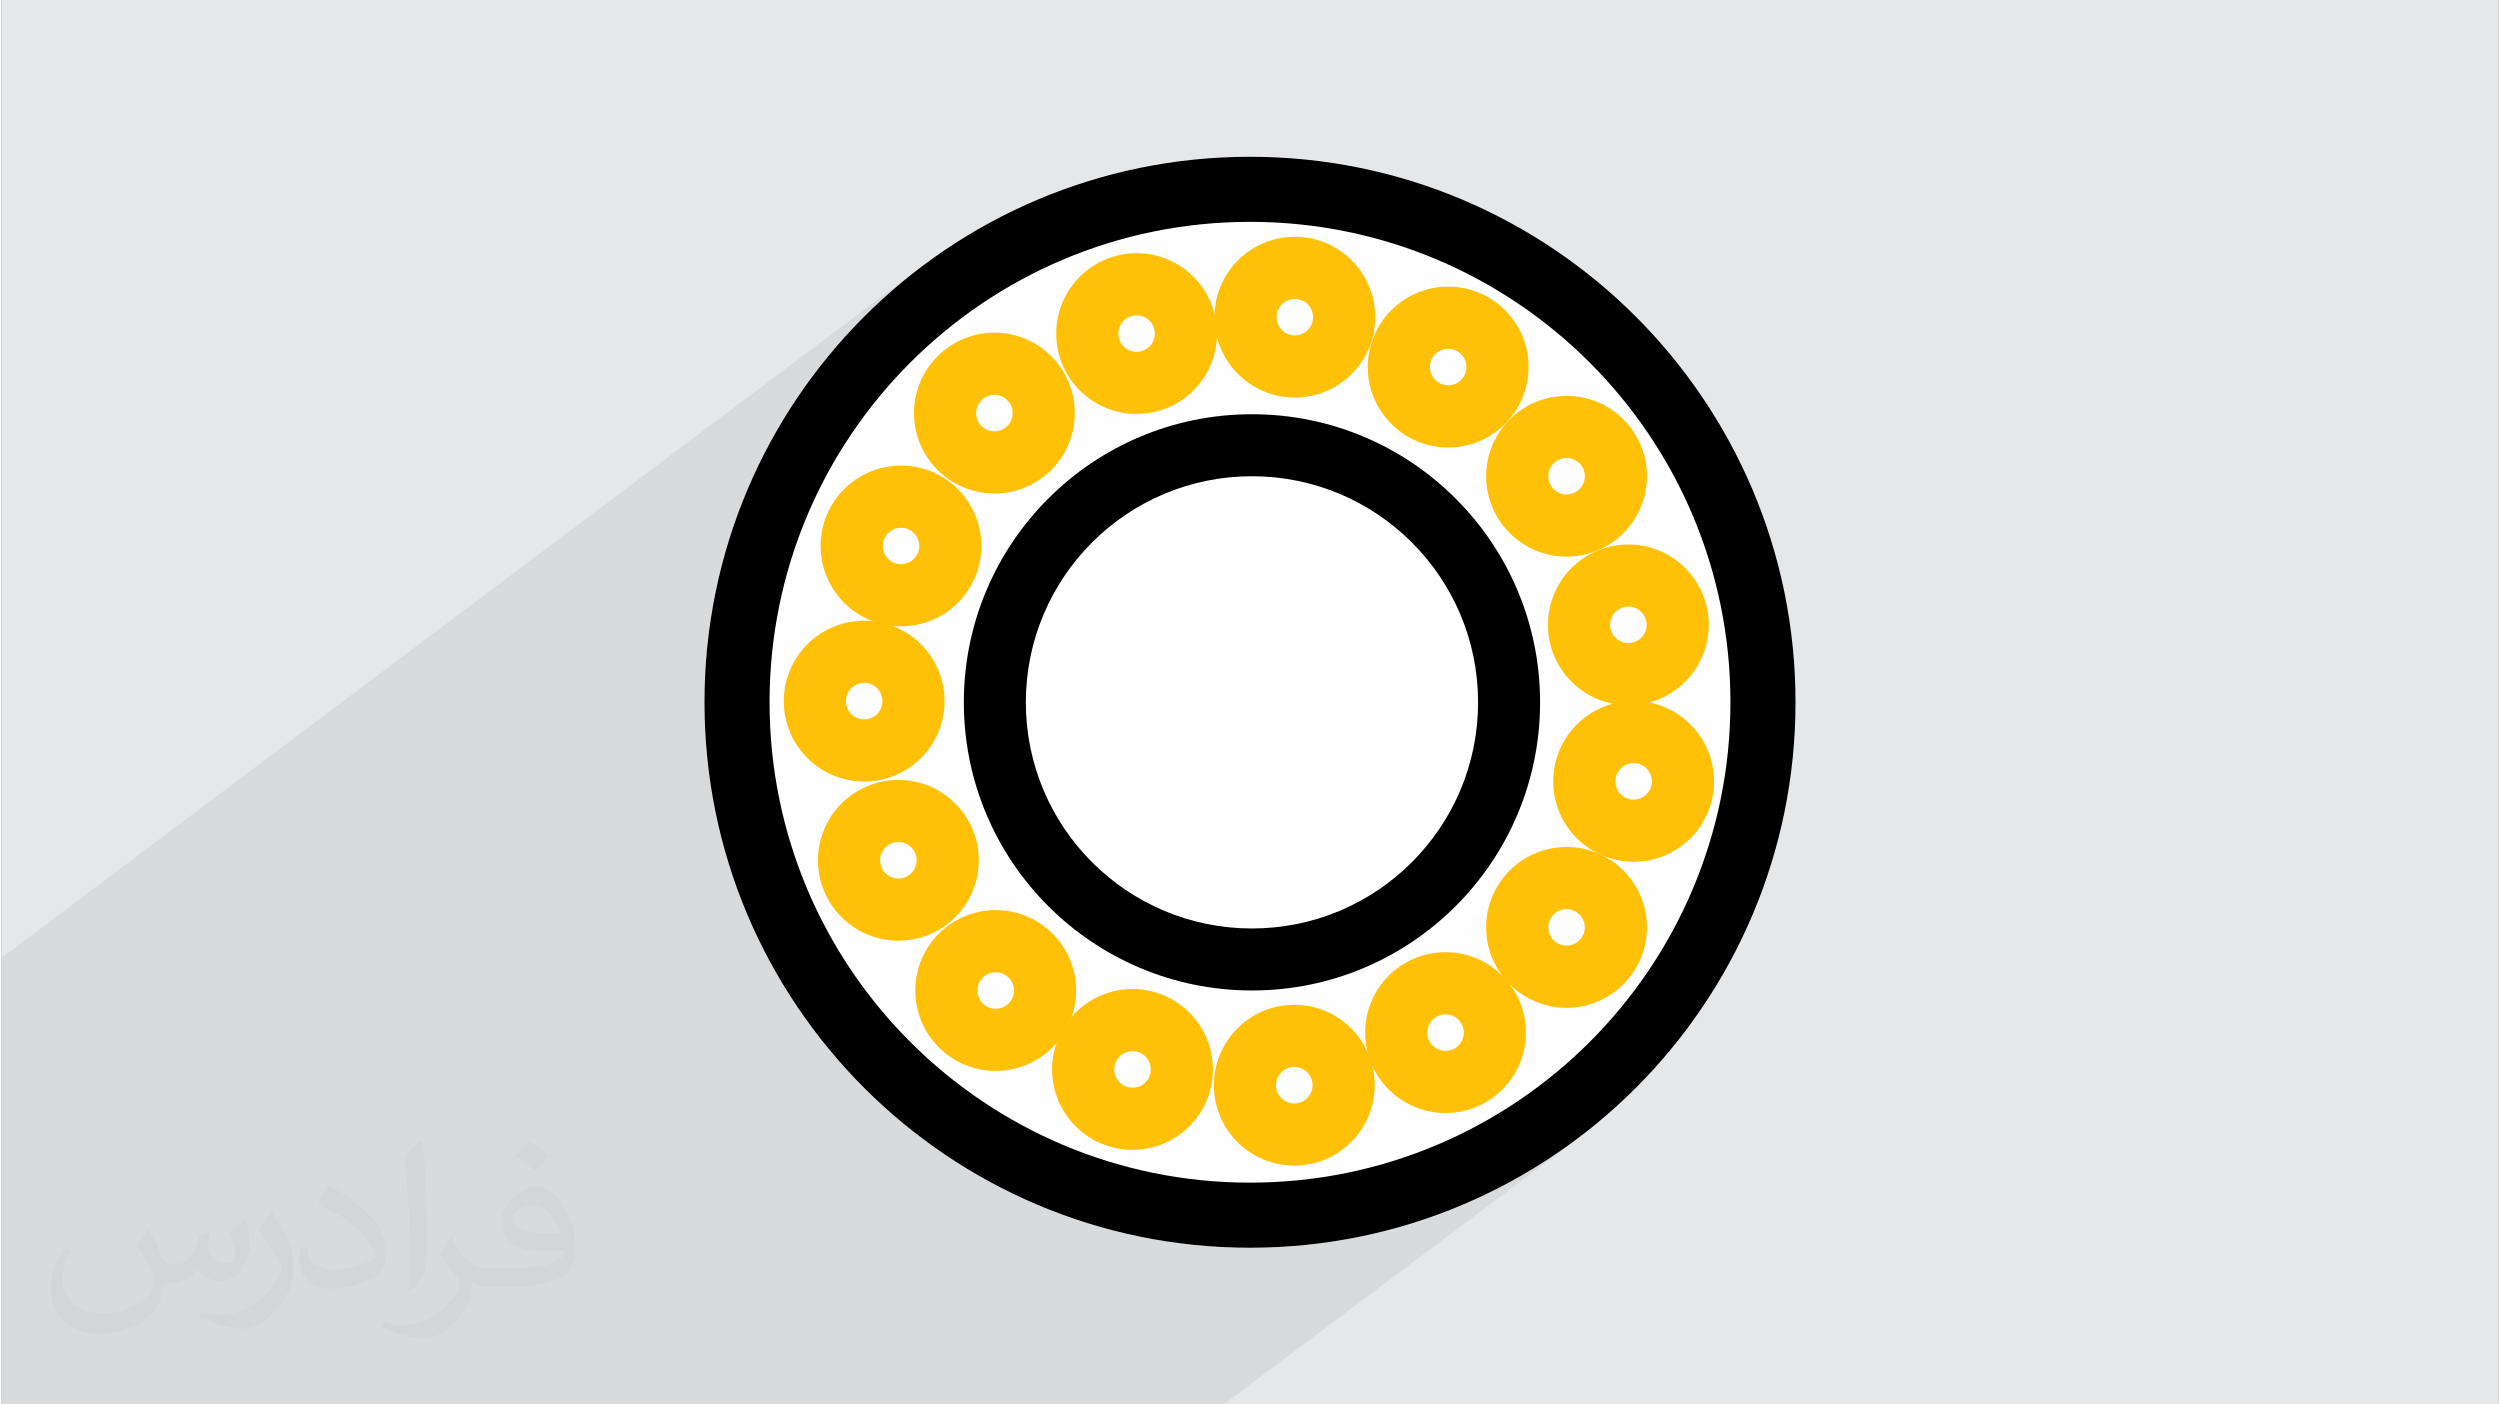 <?xml version="1.0" encoding="UTF-8"?>
<!DOCTYPE svg PUBLIC "-//W3C//DTD SVG 1.0//EN" "http://www.w3.org/TR/2001/REC-SVG-20010904/DTD/svg10.dtd">
<!-- Creator: CorelDRAW 2017 -->
<svg xmlns="http://www.w3.org/2000/svg" xml:space="preserve" width="356px" height="200px" version="1.0" shape-rendering="geometricPrecision" text-rendering="geometricPrecision" image-rendering="optimizeQuality" fill-rule="evenodd" clip-rule="evenodd"
viewBox="0 0 35600 20025"
 xmlns:xlink="http://www.w3.org/1999/xlink">
 <rect x="0" y="0" width="35600" height="20025" fill="#808080" stroke="none"/>
 <g id="Layer_x0020_1">
  <g id="_2290466863888">
   <path fill="#E6E7E8" d="M0 0l35600 0 0 20025 -35600 0 0 -20025z"/>
   <path fill="#373435" fill-opacity="0.031" d="M2102 17538c67,103 111,202 155,311 31,64 48,183 198,183 44,0 107,-14 163,-45 63,-33 111,-82 135,-159l61 -201 145 -72 10 10c-19,76 -24,148 -24,206 0,169 145,233 262,233 68,0 128,-33 128,-95 0,-81 -34,-216 -78,-338 68,-68 136,-136 214,-191l12 6c34,144 53,286 53,381 0,92 -41,195 -75,263 -70,132 -194,237 -344,237 -114,0 -240,-57 -327,-163l-5 0c-83,101 -209,194 -412,194l-63 0c-10,134 -39,229 -82,313 -122,237 -480,404 -817,404 -470,0 -705,-272 -705,-632 0,-223 72,-431 184,-577l92 37c-70,134 -116,261 -116,385 0,338 274,499 591,499 293,0 657,-188 722,-404 -24,-237 -114,-348 -250,-565 42,-72 95,-144 160,-220l13 0zm5414 -1273c99,62 196,136 290,221 -53,74 -118,142 -201,201 -94,-76 -189,-142 -286,-212 66,-74 131,-146 197,-210zm51 925c-160,0 -291,105 -291,183 0,167 320,219 702,217 -48,-196 -215,-400 -411,-400zm-359 894c208,0 390,-6 528,-41 155,-39 286,-118 286,-171 0,-15 0,-31 -5,-46 -87,9 -186,9 -274,9 -281,0 -496,-64 -581,-223 -22,-43 -36,-93 -36,-148 0,-153 65,-303 181,-406 97,-84 204,-138 313,-138 196,0 354,159 463,408 60,136 101,292 101,490 0,132 -36,243 -118,326 -153,148 -434,204 -865,204l-197 0 0 0 -51 0c-106,0 -184,-19 -244,-66l-10 0c2,24 5,49 5,72 0,97 -32,220 -97,319 -192,286 -400,410 -579,410 -182,0 -405,-70 -606,-161l36 -70c66,27 155,45 279,45 325,0 751,-313 804,-617 -12,-25 -33,-58 -65,-93 -94,-113 -155,-208 -211,-307 49,-95 92,-171 134,-239l16 -2c139,282 265,445 546,445l43 0 0 0 204 0zm-1406 299c24,-130 26,-276 26,-412l0 -202c0,-377 -48,-925 -87,-1281 68,-75 163,-161 238,-219l21 6c51,449 64,971 64,1450 0,126 -5,250 -17,340 -8,114 -73,200 -214,332l-31 -14zm-1447 -596c7,177 94,317 397,317 189,0 349,-49 526,-133 31,-15 48,-33 48,-50 0,-111 -84,-257 -228,-391 -138,-126 -322,-237 -494,-311 -58,-25 -77,-52 -77,-76 0,-52 68,-159 123,-235l20 -2c196,103 416,255 579,426 148,157 240,315 240,488 0,128 -39,250 -102,361 -216,109 -446,191 -674,191 -276,0 -465,-129 -465,-434 0,-33 0,-85 12,-151l95 0zm-500 -502l172 278c63,103 121,214 121,391l0 227c0,183 -117,379 -306,572 -147,132 -278,188 -399,188 -180,0 -386,-56 -623,-159l26 -70c76,21 163,37 270,37 341,-2 690,-251 850,-556 19,-35 27,-68 27,-91 0,-35 -20,-74 -34,-109 -87,-165 -184,-315 -291,-453 56,-88 111,-173 172,-257l15 2z"/>
   <path fill="#373435" fill-opacity="0.078" d="M21672 5839l-177 134 81 -99 106 -194 67 -216 23 -231 -23 -231 -67 -215 -106 -194 -140 -170 -170 -140 -194 -106 -215 -67 -231 -23 -231 23 -216 67 -194 106 -406 305 6 -66 -23 -231 -67 -215 -105 -195 -140 -170 -170 -140 -195 -105 -215 -67 -231 -23 -231 23 -215 67 -195 105 -687 517 -117 -142 -170 -140 -194 -106 -216 -67 -231 -23 -231 23 -215 67 -195 106 -1264 950 -122 -13 -231 24 -216 67 -194 105 -1068 803 67 -86 216 -249 227 -238 237 -227 249 -215 259 -203 -2962 2225 49 -108 172 -336 187 -326 203 -315 216 -305 231 -294 245 -282 257 -270 270 -258 283 -244 293 -231 -13146 9877 0 1161 0 275 0 390 0 504 0 213 0 390 0 261 0 93 0 150 0 146 0 504 0 61 0 153 0 93 0 219 0 77 0 354 0 150 0 61 0 386 0 82 0 183 0 245 0 217 506 0 47 0 304 0 514 0 656 0 765 0 52 0 48 0 1373 0 100 0 47 0 718 0 755 0 608 0 111 0 147 0 1109 0 107 0 257 0 608 0 501 0 206 0 325 0 335 0 106 0 161 0 546 0 330 0 11 0 271 0 48 0 205 0 62 0 866 0 21 0 272 0 253 0 341 0 271 0 315 0 887 0 271 0 441 0 1546 0 5031 -3780 -305 217 -316 202 -326 188 -335 171 -344 156 -354 139 -361 123 -369 105 -377 86 -382 69 -17 2 2930 -2202 -268 191 -278 179 -287 165 -295 151 -304 137 -218 86 981 -737 170 -140 140 -170 105 -194 5 -15 1305 -981 170 -140 140 -170 106 -195 66 -215 24 -231 -24 -231 -66 -215 -106 -195 -2 -2 649 -488 169 -140 140 -169 106 -195 67 -215 23 -231 -23 -231 -67 -216 -106 -194 -140 -170 -169 -140 -195 -105 -127 -40 247 -185 169 -141 140 -169 106 -195 67 -215 23 -231 -23 -231 -67 -215 -106 -195 -140 -170 -169 -140 -195 -105 -215 -67 -231 -23 -231 23 -120 37 110 -82 170 -141 140 -169 106 -195 66 -215 24 -231 -24 -231 -66 -215 -106 -195 -140 -170 -170 -140 -194 -105 -216 -67 -231 -23 -231 23 -215 67 -195 105z"/>
   <g>
    <path fill="#FEFEFE" d="M17800 2235c4296,0 7778,3482 7778,7778 0,4295 -3482,7777 -7778,7777 -4296,0 -7778,-3482 -7778,-7777 0,-4296 3482,-7778 7778,-7778z"/>
    <g>
     <path fill="#FFC107" d="M16183 3610c633,0 1147,513 1147,1146 0,633 -514,1146 -1147,1146 -633,0 -1146,-513 -1146,-1146 0,-633 513,-1146 1146,-1146zm0 886c144,0 260,116 260,260 0,144 -116,260 -260,260 -143,0 -260,-116 -260,-260 0,-144 117,-260 260,-260z"/>
     <path fill="#FFC107" d="M18439 3376c633,0 1146,513 1146,1146 0,633 -513,1146 -1146,1146 -633,0 -1146,-513 -1146,-1146 0,-633 513,-1146 1146,-1146zm0 886c144,0 260,116 260,260 0,144 -116,260 -260,260 -144,0 -260,-116 -260,-260 0,-144 116,-260 260,-260z"/>
     <path fill="#FFC107" d="M20626 4087c633,0 1146,513 1146,1146 0,633 -513,1147 -1146,1147 -634,0 -1147,-514 -1147,-1147 0,-633 513,-1146 1147,-1146zm0 886c143,0 260,117 260,260 0,144 -117,261 -260,261 -144,0 -261,-117 -261,-261 0,-143 117,-260 261,-260z"/>
     <path fill="#FFC107" d="M22313 5644c633,0 1147,513 1147,1146 0,633 -514,1146 -1147,1146 -633,0 -1146,-513 -1146,-1146 0,-633 513,-1146 1146,-1146zm0 886c144,0 261,116 261,260 0,144 -117,260 -261,260 -143,0 -260,-116 -260,-260 0,-144 117,-260 260,-260z"/>
     <path fill="#FFC107" d="M14174 12976c634,0 1147,513 1147,1146 0,633 -513,1147 -1147,1147 -633,0 -1146,-514 -1146,-1147 0,-633 513,-1146 1146,-1146zm0 886c144,0 261,117 261,260 0,144 -117,261 -261,261 -143,0 -260,-117 -260,-261 0,-143 117,-260 260,-260z"/>
     <path fill="#FFC107" d="M12787 11120c633,0 1146,513 1146,1146 0,633 -513,1146 -1146,1146 -633,0 -1147,-513 -1147,-1146 0,-633 514,-1146 1147,-1146zm0 886c143,0 260,116 260,260 0,144 -117,260 -260,260 -144,0 -261,-116 -261,-260 0,-144 117,-260 261,-260z"/>
     <path fill="#FFC107" d="M12299 8850c633,0 1146,514 1146,1147 0,633 -513,1146 -1146,1146 -633,0 -1146,-513 -1146,-1146 0,-633 513,-1147 1146,-1147zm0 886c144,0 260,117 260,261 0,143 -116,260 -260,260 -144,0 -260,-117 -260,-260 0,-144 116,-261 260,-261z"/>
     <path fill="#FFC107" d="M12824 6638c633,0 1146,513 1146,1146 0,633 -513,1146 -1146,1146 -633,0 -1146,-513 -1146,-1146 0,-633 513,-1146 1146,-1146zm0 886c144,0 260,116 260,260 0,143 -116,260 -260,260 -144,0 -260,-117 -260,-260 0,-144 116,-260 260,-260z"/>
     <path fill="#FFC107" d="M14156 4743c633,0 1146,514 1146,1147 0,633 -513,1146 -1146,1146 -633,0 -1147,-513 -1147,-1146 0,-633 514,-1147 1147,-1147zm0 887c143,0 260,116 260,260 0,143 -117,260 -260,260 -144,0 -261,-117 -261,-260 0,-144 117,-260 261,-260z"/>
     <path fill="black" d="M17828 5906c2269,0 4108,1839 4108,4108 0,2269 -1839,4108 -4108,4108 -2269,0 -4108,-1839 -4108,-4108 0,-2269 1839,-4108 4108,-4108zm0 884c1781,0 3224,1443 3224,3224 0,1780 -1443,3224 -3224,3224 -1781,0 -3224,-1444 -3224,-3224 0,-1781 1443,-3224 3224,-3224z"/>
     <path fill="#FFC107" d="M23195 7763c633,0 1146,513 1146,1146 0,633 -513,1146 -1146,1146 -633,0 -1147,-513 -1147,-1146 0,-633 514,-1146 1147,-1146zm0 886c143,0 260,116 260,260 0,144 -117,260 -260,260 -144,0 -260,-116 -260,-260 0,-144 116,-260 260,-260z"/>
     <path fill="#FFC107" d="M23270 9994c633,0 1146,514 1146,1147 0,633 -513,1146 -1146,1146 -633,0 -1147,-513 -1147,-1146 0,-633 514,-1147 1147,-1147zm0 886c143,0 260,117 260,261 0,143 -117,260 -260,260 -144,0 -260,-117 -260,-260 0,-144 116,-261 260,-261z"/>
     <path fill="#FFC107" d="M22313 12076c633,0 1147,513 1147,1146 0,633 -514,1147 -1147,1147 -633,0 -1146,-514 -1146,-1147 0,-633 513,-1146 1146,-1146zm0 886c144,0 260,117 260,260 0,144 -116,260 -260,260 -143,0 -260,-116 -260,-260 0,-143 117,-260 260,-260z"/>
     <path fill="#FFC107" d="M20588 13576c633,0 1146,513 1146,1147 0,633 -513,1146 -1146,1146 -633,0 -1146,-513 -1146,-1146 0,-634 513,-1147 1146,-1147zm0 886c144,0 260,117 260,261 0,143 -116,260 -260,260 -144,0 -260,-117 -260,-260 0,-144 116,-261 260,-261z"/>
     <path fill="#FFC107" d="M18431 14326c633,0 1147,514 1147,1147 0,633 -514,1146 -1147,1146 -633,0 -1146,-513 -1146,-1146 0,-633 513,-1147 1146,-1147zm0 886c144,0 261,117 261,261 0,143 -117,260 -261,260 -143,0 -260,-117 -260,-260 0,-144 117,-261 260,-261z"/>
     <path fill="#FFC107" d="M16125 14101c633,0 1146,513 1146,1147 0,633 -513,1146 -1146,1146 -633,0 -1147,-513 -1147,-1146 0,-634 514,-1147 1147,-1147zm0 886c143,0 260,117 260,261 0,143 -117,260 -260,260 -144,0 -260,-117 -260,-260 0,-144 116,-261 260,-261z"/>
     <path fill="black" d="M17800 2235c4296,0 7778,3482 7778,7778 0,4295 -3482,7777 -7778,7777 -4296,0 -7778,-3482 -7778,-7777 0,-4296 3482,-7778 7778,-7778zm0 928c3783,0 6850,3067 6850,6850 0,3783 -3067,6849 -6850,6849 -3783,0 -6850,-3066 -6850,-6849 0,-3783 3067,-6850 6850,-6850z"/>
    </g>
   </g>
  </g>
 </g>
</svg>
